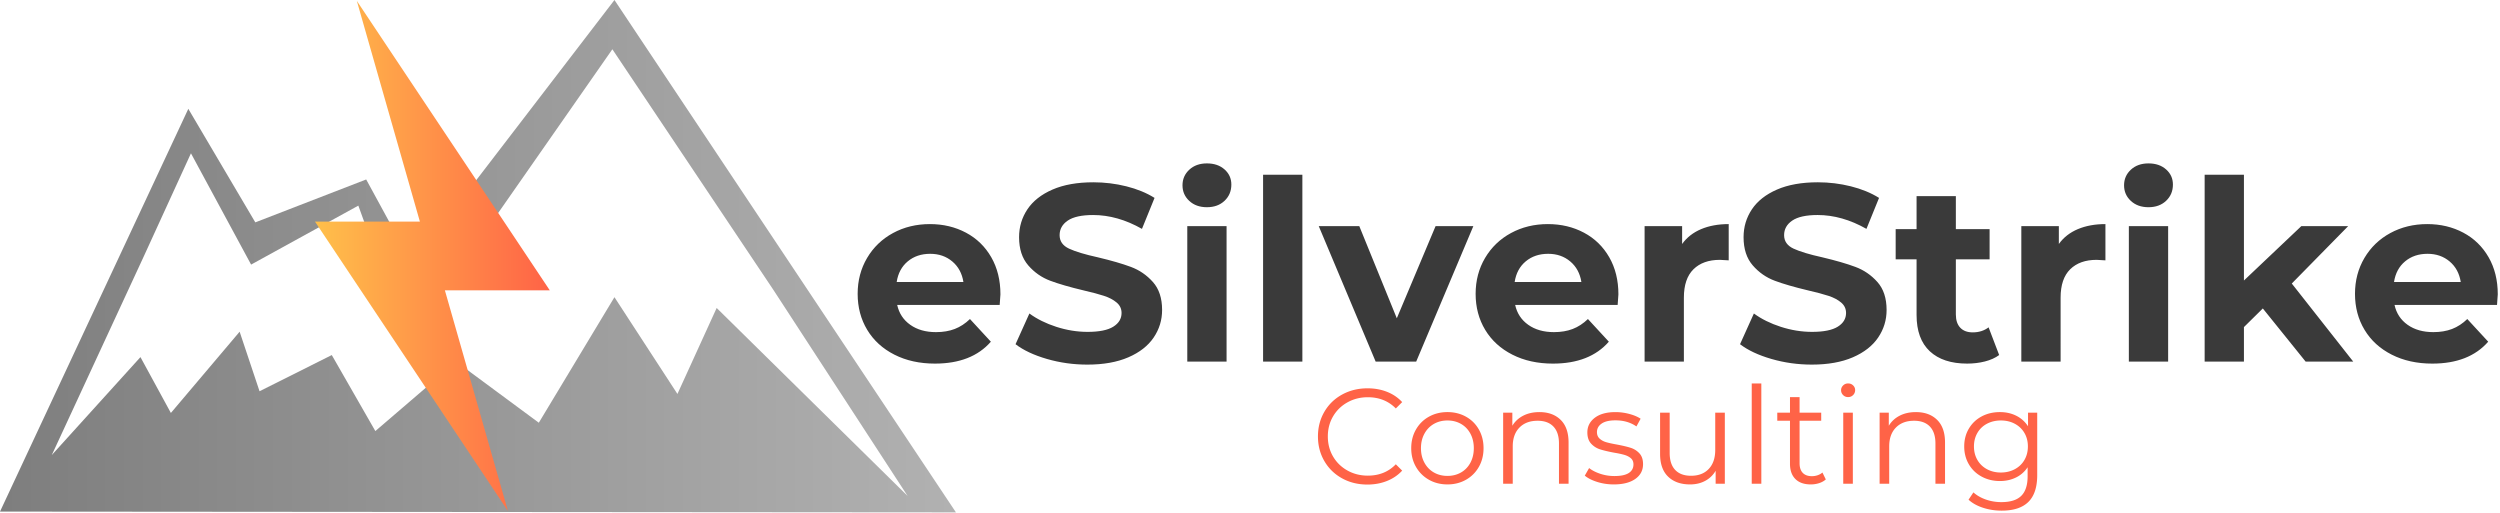 <svg width="823" height="169" xmlns="http://www.w3.org/2000/svg" xml:space="preserve" style="fill-rule:evenodd;clip-rule:evenodd;stroke-linejoin:round;stroke-miterlimit:2"><path d="M62.81 5 43.773 29.816l-4.321-7.932-10.432 4.037-6.303-10.682L5 53.132l89.939.075L62.81 5Zm5.925 37.064-5.926-9.105-7.116 11.812-7.771-5.744-7.609 6.528-4.098-7.151-6.797 3.405-1.873-5.602-6.469 7.645-2.862-5.255-8.341 9.213 8.662-18.706 4.43-9.681 5.659 10.47 10.089-5.548 4.663 12.868L62.614 9.634l15.151 22.641L90.39 51.66 72.426 33.975l-3.691 8.089Z" style="fill:url(#a);fill-rule:nonzero" transform="matrix(3.499 0 0 3.499 -17.494 -17.493)"/><path d="M39.044 95 5 43.936h18.508L12.383 5l34.043 51.066H27.919L39.044 95Z" style="fill:url(#b);fill-rule:nonzero" transform="translate(94.36 -9.04) scale(1.866)"/><path d="M35.613-26.7c0 .2-.1 1.6-.3 4.2h-40.7c.733 3.333 2.467 5.967 5.2 7.9 2.733 1.933 6.133 2.9 10.2 2.9 2.8 0 5.283-.417 7.45-1.25s4.183-2.15 6.05-3.95l8.3 9C26.746-2.1 19.346.8 9.613.8 3.546.8-1.82-.383-6.487-2.75c-4.667-2.367-8.267-5.65-10.8-9.85-2.533-4.2-3.8-8.967-3.8-14.3 0-5.267 1.25-10.017 3.75-14.25 2.5-4.233 5.933-7.533 10.3-9.9 4.367-2.367 9.25-3.55 14.65-3.55 5.267 0 10.033 1.133 14.3 3.4 4.267 2.267 7.617 5.517 10.05 9.75 2.433 4.233 3.65 9.15 3.65 14.75Zm-27.9-16.1c-3.533 0-6.5 1-8.9 3-2.4 2-3.867 4.733-4.4 8.2h26.5c-.533-3.4-2-6.117-4.4-8.15-2.4-2.033-5.333-3.05-8.8-3.05Zm62.4 44c-5.533 0-10.883-.75-16.05-2.25-5.167-1.5-9.317-3.45-12.45-5.85l5.5-12.2c3 2.2 6.567 3.967 10.7 5.3 4.133 1.333 8.267 2 12.4 2 4.6 0 8-.683 10.2-2.05 2.2-1.367 3.3-3.183 3.3-5.45 0-1.667-.65-3.05-1.95-4.15-1.3-1.1-2.967-1.983-5-2.65-2.033-.667-4.783-1.4-8.25-2.2-5.333-1.267-9.7-2.533-13.1-3.8-3.4-1.267-6.317-3.3-8.75-6.1s-3.65-6.533-3.65-11.2c0-4.067 1.1-7.75 3.3-11.05 2.2-3.3 5.517-5.917 9.95-7.85 4.433-1.933 9.85-2.9 16.25-2.9 4.467 0 8.833.533 13.1 1.6 4.267 1.067 8 2.6 11.2 4.6l-5 12.3c-6.467-3.667-12.933-5.5-19.4-5.5-4.533 0-7.883.733-10.05 2.2-2.167 1.467-3.25 3.4-3.25 5.8s1.25 4.183 3.75 5.35c2.5 1.167 6.317 2.317 11.45 3.45 5.333 1.267 9.7 2.533 13.1 3.8 3.4 1.267 6.317 3.267 8.75 6s3.65 6.433 3.65 11.1c0 4-1.117 7.65-3.35 10.95-2.233 3.3-5.583 5.917-10.05 7.85-4.467 1.933-9.9 2.9-16.3 2.9Zm39.7-1.2v-53.8h15.6V0h-15.6Zm7.8-61.3c-2.867 0-5.2-.833-7-2.5-1.8-1.667-2.7-3.733-2.7-6.2s.9-4.533 2.7-6.2c1.8-1.667 4.133-2.5 7-2.5s5.2.8 7 2.4c1.8 1.6 2.7 3.6 2.7 6 0 2.6-.9 4.75-2.7 6.45-1.8 1.7-4.133 2.55-7 2.55Zm22.3 61.3v-74.2h15.6V0h-15.6Zm68.5-53.8h15L200.713 0h-16.1l-22.6-53.8h16.1l14.9 36.6 15.4-36.6Zm72.6 27.1c0 .2-.1 1.6-.3 4.2h-40.7c.733 3.333 2.467 5.967 5.2 7.9 2.733 1.933 6.133 2.9 10.2 2.9 2.8 0 5.283-.417 7.45-1.25s4.183-2.15 6.05-3.95l8.3 9c-5.067 5.8-12.467 8.7-22.2 8.7-6.067 0-11.433-1.183-16.1-3.55-4.667-2.367-8.267-5.65-10.8-9.85-2.533-4.2-3.8-8.967-3.8-14.3 0-5.267 1.25-10.017 3.75-14.25 2.5-4.233 5.933-7.533 10.3-9.9 4.367-2.367 9.25-3.55 14.65-3.55 5.267 0 10.033 1.133 14.3 3.4 4.267 2.267 7.617 5.517 10.05 9.75 2.433 4.233 3.65 9.15 3.65 14.75Zm-27.9-16.1c-3.533 0-6.5 1-8.9 3-2.4 2-3.867 4.733-4.4 8.2h26.5c-.533-3.4-2-6.117-4.4-8.15-2.4-2.033-5.333-3.05-8.8-3.05Zm53.2-3.9c1.867-2.6 4.383-4.567 7.55-5.9 3.167-1.333 6.817-2 10.95-2v14.4c-1.733-.133-2.9-.2-3.5-.2-4.467 0-7.967 1.25-10.5 3.75-2.533 2.5-3.8 6.25-3.8 11.25V0h-15.6v-53.8h14.9v7.1Zm51.5 47.9c-5.533 0-10.883-.75-16.05-2.25-5.167-1.5-9.317-3.45-12.45-5.85l5.5-12.2c3 2.2 6.567 3.967 10.7 5.3 4.133 1.333 8.267 2 12.4 2 4.6 0 8-.683 10.2-2.05 2.2-1.367 3.3-3.183 3.3-5.45 0-1.667-.65-3.05-1.95-4.15-1.3-1.1-2.967-1.983-5-2.65-2.033-.667-4.783-1.4-8.25-2.2-5.333-1.267-9.7-2.533-13.1-3.8-3.4-1.267-6.317-3.3-8.75-6.1s-3.65-6.533-3.65-11.2c0-4.067 1.1-7.75 3.3-11.05 2.2-3.3 5.517-5.917 9.95-7.85 4.433-1.933 9.85-2.9 16.25-2.9 4.467 0 8.833.533 13.1 1.6 4.267 1.067 8 2.6 11.2 4.6l-5 12.3c-6.467-3.667-12.933-5.5-19.4-5.5-4.533 0-7.883.733-10.05 2.2-2.167 1.467-3.25 3.4-3.25 5.8s1.25 4.183 3.75 5.35c2.5 1.167 6.317 2.317 11.45 3.45 5.333 1.267 9.7 2.533 13.1 3.8 3.4 1.267 6.317 3.267 8.75 6s3.65 6.433 3.65 11.1c0 4-1.117 7.65-3.35 10.95-2.233 3.3-5.583 5.917-10.05 7.85-4.467 1.933-9.9 2.9-16.3 2.9Zm70.2-14.8 4.2 11c-1.533 1.133-3.417 1.983-5.65 2.55-2.233.567-4.583.85-7.05.85-6.4 0-11.35-1.633-14.85-4.9-3.5-3.267-5.25-8.067-5.25-14.4v-22.1h-8.3v-12h8.3v-13.1h15.6v13.1h13.4v12h-13.4v21.9c0 2.267.583 4.017 1.75 5.25 1.167 1.233 2.817 1.85 4.95 1.85 2.467 0 4.567-.667 6.3-2Zm27.9-33.1c1.867-2.6 4.383-4.567 7.55-5.9 3.167-1.333 6.817-2 10.95-2v14.4c-1.733-.133-2.9-.2-3.5-.2-4.467 0-7.967 1.25-10.5 3.75-2.533 2.5-3.8 6.25-3.8 11.25V0h-15.6v-53.8h14.9v7.1Zm27.8 46.7v-53.8h15.6V0h-15.6Zm7.8-61.3c-2.867 0-5.2-.833-7-2.5-1.8-1.667-2.7-3.733-2.7-6.2s.9-4.533 2.7-6.2c1.8-1.667 4.133-2.5 7-2.5s5.2.8 7 2.4c1.8 1.6 2.7 3.6 2.7 6 0 2.6-.9 4.75-2.7 6.45-1.8 1.7-4.133 2.55-7 2.55Zm62.4 61.3-17-21.1-7.5 7.4V0h-15.6v-74.2h15.6v42l22.8-21.6h18.6l-22.4 22.8 24.4 31h-18.9Zm76.3-26.7c0 .2-.1 1.6-.3 4.2h-40.7c.733 3.333 2.467 5.967 5.2 7.9 2.733 1.933 6.133 2.9 10.2 2.9 2.8 0 5.283-.417 7.45-1.25s4.183-2.15 6.05-3.95l8.3 9c-5.067 5.8-12.467 8.7-22.2 8.7-6.067 0-11.433-1.183-16.1-3.55-4.667-2.367-8.267-5.65-10.8-9.85-2.533-4.2-3.8-8.967-3.8-14.3 0-5.267 1.25-10.017 3.75-14.25 2.5-4.233 5.933-7.533 10.3-9.9 4.367-2.367 9.25-3.55 14.65-3.55 5.267 0 10.033 1.133 14.3 3.4 4.267 2.267 7.617 5.517 10.05 9.75 2.433 4.233 3.65 9.15 3.65 14.75Zm-27.9-16.1c-3.533 0-6.5 1-8.9 3-2.4 2-3.867 4.733-4.4 8.2h26.5c-.533-3.4-2-6.117-4.4-8.15-2.4-2.033-5.333-3.05-8.8-3.05Z" style="fill:url(#c);fill-rule:nonzero" transform="matrix(.829 0 0 .829 299.82 119.035)"/><path d="M17.513.6C10.58.6 4.33-.933-1.237-4c-5.567-3.067-9.933-7.317-13.1-12.75s-4.75-11.517-4.75-18.25c0-6.733 1.583-12.817 4.75-18.25s7.55-9.683 13.15-12.75c5.6-3.067 11.867-4.6 18.8-4.6 5.2 0 10 .867 14.4 2.6s8.133 4.267 11.2 7.6l-4.7 4.7c-5.467-5.533-12.367-8.3-20.7-8.3-5.533 0-10.567 1.267-15.1 3.8-4.533 2.533-8.083 6-10.65 10.4s-3.85 9.333-3.85 14.8c0 5.467 1.283 10.4 3.85 14.8s6.117 7.867 10.65 10.4C7.246-7.267 12.28-6 17.813-6c8.4 0 15.3-2.8 20.7-8.4l4.7 4.7c-3.067 3.333-6.817 5.883-11.25 7.65C27.53-.283 22.713.6 17.513.6Zm59.2-.1c-5.067 0-9.633-1.15-13.7-3.45-4.067-2.3-7.267-5.483-9.6-9.55-2.333-4.067-3.5-8.667-3.5-13.8 0-5.133 1.167-9.733 3.5-13.8s5.533-7.233 9.6-9.5c4.067-2.267 8.633-3.4 13.7-3.4s9.633 1.133 13.7 3.4 7.25 5.433 9.55 9.5c2.3 4.067 3.45 8.667 3.45 13.8 0 5.133-1.15 9.733-3.45 13.8-2.3 4.067-5.483 7.25-9.55 9.55C86.346-.65 81.78.5 76.713.5Zm0-6.3c3.733 0 7.083-.85 10.05-2.55 2.967-1.7 5.283-4.117 6.95-7.25 1.667-3.133 2.5-6.7 2.5-10.7 0-4-.833-7.567-2.5-10.7-1.667-3.133-3.983-5.55-6.95-7.25-2.967-1.7-6.317-2.55-10.05-2.55-3.733 0-7.083.85-10.05 2.55-2.967 1.7-5.3 4.117-7 7.25-1.7 3.133-2.55 6.7-2.55 10.7 0 4 .85 7.567 2.55 10.7 1.7 3.133 4.033 5.55 7 7.25 2.967 1.7 6.317 2.55 10.05 2.55Zm68-47.2c6.6 0 11.85 1.917 15.75 5.75 3.9 3.833 5.85 9.417 5.85 16.75V0h-7.1v-29.8c0-5.467-1.367-9.633-4.1-12.5-2.733-2.867-6.633-4.3-11.7-4.3-5.667 0-10.15 1.683-13.45 5.05-3.3 3.367-4.95 8.017-4.95 13.95V0h-7.1v-52.6h6.8v9.7c1.933-3.2 4.617-5.683 8.05-7.45 3.433-1.767 7.417-2.65 11.95-2.65Zm55 53.5c-4.267 0-8.35-.617-12.25-1.85-3.9-1.233-6.95-2.783-9.15-4.65l3.2-5.6c2.2 1.733 4.967 3.15 8.3 4.25 3.333 1.1 6.8 1.65 10.4 1.65 4.8 0 8.35-.75 10.65-2.25 2.3-1.5 3.45-3.617 3.45-6.35 0-1.933-.633-3.45-1.9-4.55-1.267-1.1-2.867-1.933-4.8-2.5-1.933-.567-4.5-1.117-7.7-1.65-4.267-.8-7.7-1.617-10.3-2.45a15.13 15.13 0 0 1-6.65-4.25c-1.833-2-2.75-4.767-2.75-8.3 0-4.4 1.833-8 5.5-10.8 3.667-2.8 8.767-4.2 15.3-4.2 3.4 0 6.8.45 10.2 1.35 3.4.9 6.2 2.083 8.4 3.55l-3.1 5.7c-4.333-3-9.5-4.5-15.5-4.5-4.533 0-7.95.8-10.25 2.4-2.3 1.6-3.45 3.7-3.45 6.3 0 2 .65 3.6 1.95 4.8 1.3 1.2 2.917 2.083 4.85 2.65 1.933.567 4.6 1.15 8 1.75 4.2.8 7.567 1.6 10.1 2.4 2.533.8 4.7 2.167 6.5 4.1 1.8 1.933 2.7 4.6 2.7 8 0 4.6-1.917 8.25-5.75 10.95-3.833 2.7-9.15 4.05-15.95 4.05Zm75.1-53.1h7.1V0h-6.8v-9.6c-1.867 3.2-4.433 5.683-7.7 7.45-3.267 1.767-7 2.65-11.2 2.65-6.867 0-12.283-1.917-16.25-5.75-3.967-3.833-5.95-9.45-5.95-16.85v-30.5h7.1v29.8c0 5.533 1.367 9.733 4.1 12.6 2.733 2.867 6.633 4.3 11.7 4.3 5.533 0 9.9-1.683 13.1-5.05 3.2-3.367 4.8-8.05 4.8-14.05v-27.6Zm27 52.6v-74.2h7.1V0h-7.1Zm52.3-8.3 2.5 5.1c-1.333 1.2-2.983 2.117-4.95 2.75s-4.017.95-6.15.95c-4.933 0-8.733-1.333-11.4-4s-4-6.433-4-11.3v-31.8h-9.4v-6h9.4v-11.5h7.1v11.5h16v6h-16v31.4c0 3.133.783 5.517 2.35 7.15 1.567 1.633 3.817 2.45 6.75 2.45 1.467 0 2.883-.233 4.25-.7 1.367-.467 2.55-1.133 3.55-2Zm15.4 8.3v-52.6h7.1V0h-7.1Zm3.6-64.1c-1.467 0-2.7-.5-3.7-1.5s-1.5-2.2-1.5-3.6c0-1.333.5-2.5 1.5-3.5s2.233-1.5 3.7-1.5 2.7.483 3.7 1.45 1.5 2.117 1.5 3.45c0 1.467-.5 2.7-1.5 3.7s-2.233 1.5-3.7 1.5Zm50.1 11.1c6.6 0 11.85 1.917 15.75 5.75 3.9 3.833 5.85 9.417 5.85 16.75V0h-7.1v-29.8c0-5.467-1.367-9.633-4.1-12.5-2.733-2.867-6.633-4.3-11.7-4.3-5.667 0-10.15 1.683-13.45 5.05-3.3 3.367-4.95 8.017-4.95 13.95V0h-7.1v-52.6h6.8v9.7c1.933-3.2 4.617-5.683 8.05-7.45 3.433-1.767 7.417-2.65 11.95-2.65Zm83 .4h6.8v46.2c0 8.933-2.183 15.55-6.55 19.85-4.367 4.3-10.95 6.45-19.75 6.45-4.867 0-9.483-.717-13.85-2.15-4.367-1.433-7.917-3.417-10.65-5.95l3.6-5.4c2.533 2.267 5.617 4.033 9.25 5.3 3.633 1.267 7.45 1.9 11.45 1.9 6.667 0 11.567-1.55 14.7-4.65 3.133-3.1 4.7-7.917 4.7-14.45v-6.7c-2.2 3.333-5.083 5.867-8.65 7.6-3.567 1.733-7.517 2.6-11.85 2.6-4.933 0-9.417-1.083-13.45-3.25-4.033-2.167-7.2-5.2-9.5-9.1-2.3-3.9-3.45-8.317-3.45-13.25s1.15-9.333 3.45-13.2c2.3-3.867 5.45-6.867 9.45-9 4-2.133 8.5-3.2 13.5-3.2 4.467 0 8.5.9 12.1 2.7 3.6 1.8 6.5 4.4 8.7 7.8v-10.1Zm-20.1 44.3c3.8 0 7.233-.817 10.3-2.45 3.067-1.633 5.45-3.917 7.15-6.85 1.7-2.933 2.55-6.267 2.55-10 0-3.733-.85-7.05-2.55-9.95-1.7-2.9-4.067-5.167-7.1-6.8-3.033-1.633-6.483-2.45-10.35-2.45-3.8 0-7.217.8-10.25 2.4-3.033 1.6-5.4 3.867-7.1 6.8-1.7 2.933-2.55 6.267-2.55 10 0 3.733.85 7.067 2.55 10 1.7 2.933 4.067 5.217 7.1 6.85 3.033 1.633 6.45 2.45 10.25 2.45Z" style="fill:url(#d);fill-rule:nonzero" transform="matrix(.445 0 0 .445 442.364 159.249)"/><defs><linearGradient id="a" x1="0" y1="0" x2="1" y2="0" gradientUnits="userSpaceOnUse" gradientTransform="translate(5 29.104) scale(89.939)"><stop offset="0" style="stop-color:#7e7e7e;stop-opacity:1"/><stop offset="1" style="stop-color:#b1b1b1;stop-opacity:1"/></linearGradient><linearGradient id="b" x1="0" y1="0" x2="1" y2="0" gradientUnits="userSpaceOnUse" gradientTransform="translate(5 50) scale(41.426)"><stop offset="0" style="stop-color:#ffc04a;stop-opacity:1"/><stop offset="1" style="stop-color:tomato;stop-opacity:1"/></linearGradient><linearGradient id="c" x1="0" y1="0" x2="1" y2="0" gradientUnits="userSpaceOnUse" gradientTransform="translate(-21.087 -38.75) scale(651.3)"><stop offset="0" style="stop-color:#3a3a3a;stop-opacity:1"/><stop offset="1" style="stop-color:#3a3a3a;stop-opacity:1"/></linearGradient><linearGradient id="d" x1="0" y1="0" x2="1" y2="0" gradientUnits="userSpaceOnUse" gradientTransform="translate(-19.087 -27.15) scale(532.1)"><stop offset="0" style="stop-color:tomato;stop-opacity:1"/><stop offset="1" style="stop-color:tomato;stop-opacity:1"/></linearGradient></defs></svg>